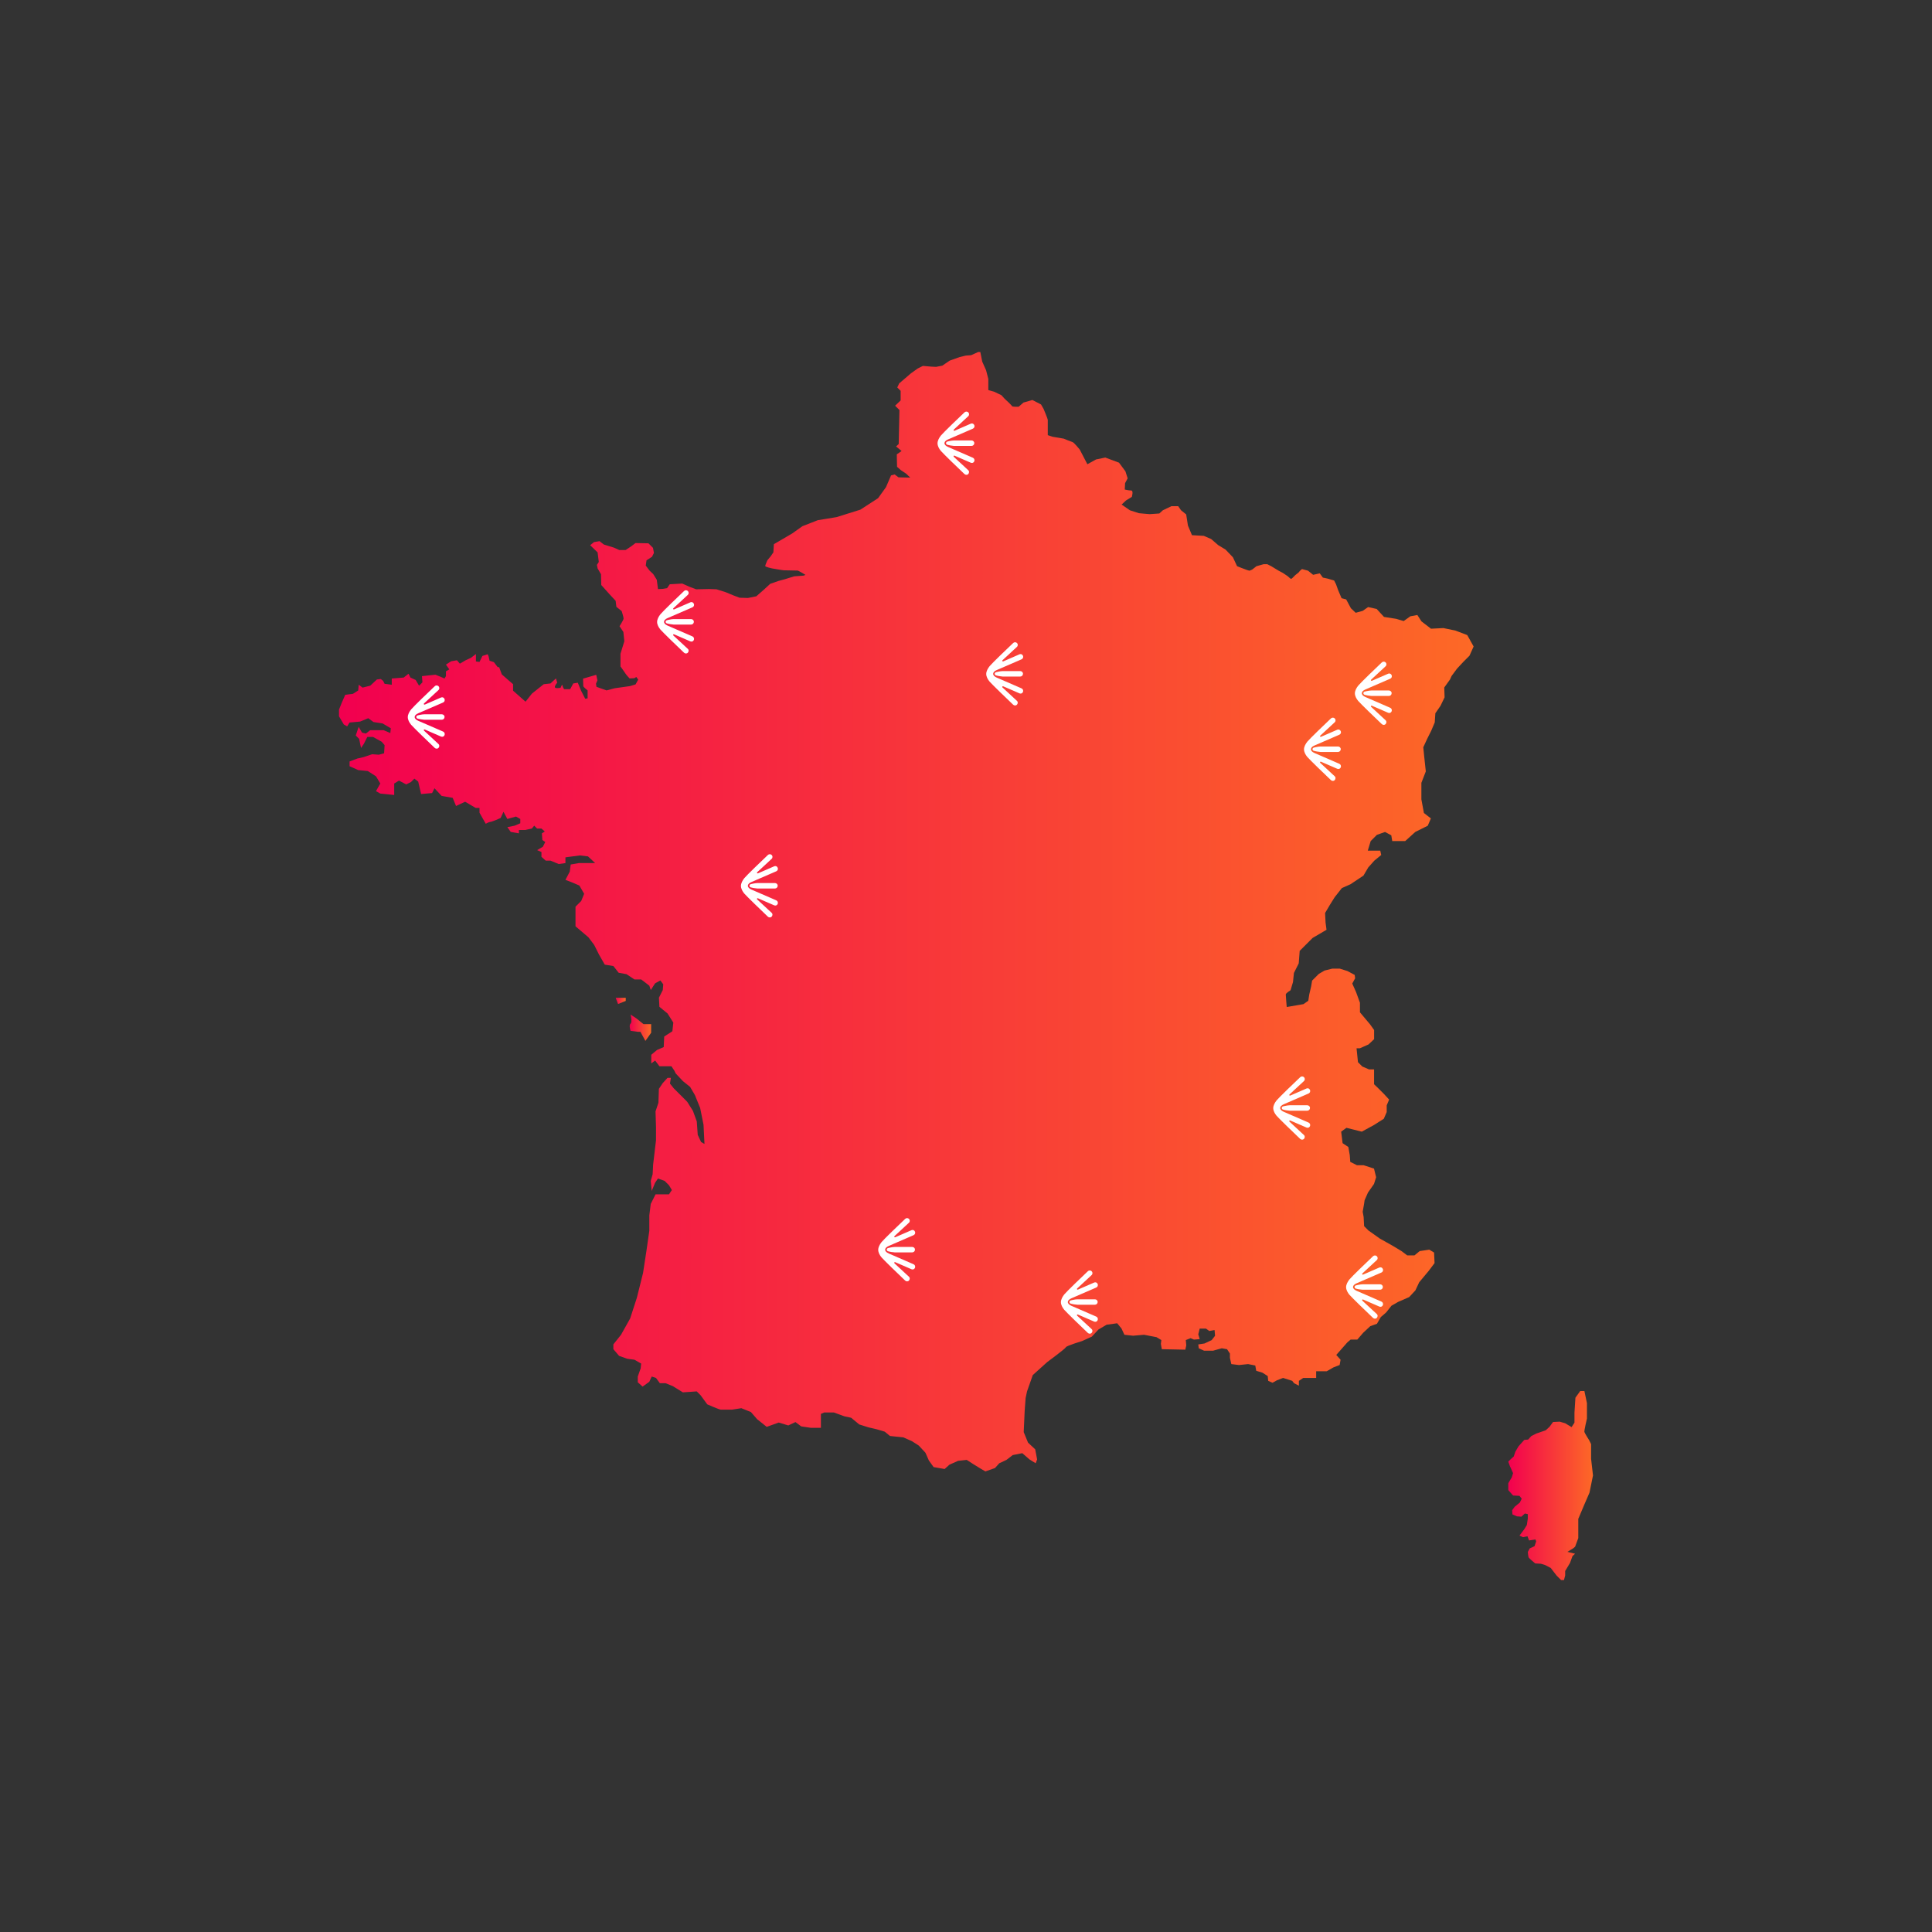 <?xml version="1.0" encoding="utf-8"?>
<!-- Generator: $$$/GeneralStr/196=Adobe Illustrator 27.6.0, SVG Export Plug-In . SVG Version: 6.00 Build 0)  -->
<svg version="1.1" id="Calque_1" xmlns="http://www.w3.org/2000/svg" xmlns:xlink="http://www.w3.org/1999/xlink" x="0px" y="0px"
	 viewBox="0 0 5277.3 5277.3" style="enable-background:new 0 0 5277.3 5277.3;" xml:space="preserve">
<rect x="0" y="0" width="5277.3" height="5277.3" fill="#333333" stroke="none"/>
<style type="text/css">
	.st0{display:none;}
	.st1{display:inline;fill:#FFFFFF;}
	.st2{fill:url(#SVGID_1_);}
	.st3{fill:url(#SVGID_00000137850537619874877030000011304219311812725640_);}
	.st4{fill:url(#SVGID_00000057117500222346889180000013536795310330694834_);}
	.st5{fill:url(#SVGID_00000133507714480572468560000005327680204089378194_);}
	.st6{fill:#FFFFFF;}
	.st7{display:none;fill:none;stroke:#FFFFFF;stroke-miterlimit:10;}
</style>
<g id="_ÎÓÈ_2" class="st0">
	<rect x="3.9" y="4.9" class="st1" width="5273.4" height="5273.4"/>
</g>
<g>
	<g id="_ÎÓÈ_1">
		<g>
			<g>
				
					<linearGradient id="SVGID_1_" gradientUnits="userSpaceOnUse" x1="926.01" y1="-4483.547" x2="4025.211" y2="-4483.547" gradientTransform="matrix(1 0 0 1 0 6973.858)">
					<stop  offset="1.327741e-03" style="stop-color:#F2004F"/>
					<stop  offset="1" style="stop-color:#FD6926"/>
				</linearGradient>
				<path class="st2" d="M2677.8,961.6l5.2,26.2l10.5,23.6l6.1,23.6v30.5l15.7,4.4l20.1,9.6l8.7,9.6c0,0,19.2,17.5,20.1,20.1
					s18.3,1.8,18.3,1.8l13.1-11.4l24.4-7l23.6,12.2l7,12.2c0,0,11.4,27.1,11.4,29.7v41.9l13.1,4.4l30.6,5.2c0,0,20.9,8.7,24.4,9.6
					c3.5,0.9,19.2,20.1,19.2,20.1l20.9,40.2l23.6-13.1l25.3-5.2l37.5,14l17.5,23.6l6.1,19.2l-7,13.1l-0.9,17.5
					c0,0,10.5,2.6,17.5,2.6s1.8,17.5,1.8,17.5l-15.7,9.6l-12.2,11.3l22.7,15.7l24.4,7.9c0,0,27.1,2.6,29.7,2.6s26.2-1.8,26.2-1.8
					l9.6-8.7l23.6-11.3h18.3l7.9,11.3l14,11.3l4.8,30.5l11,26.2l32.3,1.8l20.1,8.7l19.2,16.6l20.1,12.2l20.1,21l11.4,24.4
					c0,0,30.6,12.2,33.2,12.2s8.7-3.5,8.7-3.5l11.1-8.7l19.6-5.5h9.8l10.9,5.5l20.1,12.2l11.5,6.1l13,8.7l7.9,7h3.5l9.6-9.6l8.9-7
					l4.3-5.2l5.2-4.4l16.4,4.4l14,11.3l18.2-3.9l8.4,11.5l13.1,2.8l17.7,5.2l5.2,10.3l5.9,16.4l9.2,21.6l12.6,3.3l13,24.3l13,12.2
					l19.1-5.2l14.8-10.4l23.4,5.2l20,21.7l33,5.2l20.8,6.1l18.2-13l19.1-3.5l11.3,17.4l26,20l33.9-1.7l33,6.9l32.1,12.2l8.7,15.6
					l8.7,15.6l-11.3,25.2l-17.4,17.4l-16.8,18.1l-14.8,20l-4.3,9.6l-15.6,21.7l0.9,26.9l-11.3,23.4l-13.9,20l-1.7,25.2l-9.6,22.6
					l-11.3,22.6l-10.4,22.6l2.6,26l4.3,39.9l-12.1,31.2v45.1l6.9,37.3l19.1,14.8l-8.6,20l-34.1,17l-27.5,24.9h-35.4l-2.6-15.7
					l-17-9.2l-22.3,7.9l-17,17l-7.9,26.2h34.1l2.6,11.8l-18.9,15.5l-16.5,18.5l-13.1,22.3l-35.4,23.6l-23.6,10.5l-19.6,24.9
					l-13.1,20.9l-13.1,22.3l1.3,26.2l2.6,19.6l-38,22.3l-17,17l-18.3,18.3l-2.6,34.1l-13.1,26.2l-2.6,24.9l-6.6,22.3
					c0,0-13.1,7.9-13.1,11.8s2.6,34.1,2.6,34.1l45.8-7.9l13.1-9.2l2.6-17l5.2-22.3l2.6-15.7l18.3-18.3l15.7-9.2l20.9-5.2h20.9
					l20.9,6.6l19.6,10.5l1.3,9.2l-7.9,14.4l10.5,23.6l10.5,28.8v26.2l27.5,32.7l11.2,15.7v24.9l-15.2,14.4l-23.6,10.5h-9.2l3.9,38
					l11.8,11.8l18.3,7.9h13.9v40.6l9.7,9.2l17,17l14.4,15.7l-6.6,15.7v18.3l-7.9,18.3l-26.7,17l-33.5,18.3l-26.2-6.6l-15.7-3.9
					l-14.4,10.5l3.9,31.4l15.7,10.5l3.9,22.3l1.3,18.3l18.3,9.2h18.3l28.3,9.2l5.8,23.6l-5.8,18.3l-16.5,23.6l-9.2,20.9l-1.3,9.2
					l-3.9,22.3l2.6,14.4l1.3,24.9l11.8,11.8l31.4,22.3l32.7,18.3l26.2,15.7l15.7,11.8h19.6l14.4-11.8l26.2-3.9l13.1,7.9l1.3,28.8
					l-15.7,20.9l-26.2,31.4l-10.5,22.3l-17,18.3l-30.1,13.1l-18.3,10.5l-14.4,18.3l-14.6,12.6l-10.5,18.3l-18.3,6.6l-19.6,18.3
					l-15.7,18.3h-18.3l-9.2,7.9l-30.1,34.1l11.8,13.1l-2.6,14.4l-17,6.6l-18.3,10.5h-28.8v18.3h-35.4l-11.8,7.9v13.1l-13.1-6.6
					l-5.2-6.6l-24.9-7.9l-17,6.6l-11.8,6.6l-11.8-5.2l-1.3-13.1l-14.4-9.2l-17-5.2l-2.6-14.4l-19.6-3.9l-24.9,2.6l-20.9-2.6l-3.9-17
					v-11.8l-7.8-11.8l-14.4-2.6l-23.6,6.6h-24.9l-14.4-6.6l-1.3-10.5l17-2.6l19.6-9.2l9.2-11.8l-1.3-15.7l-14.4,2.6l-9.2-6.6h-17
					l-3.9,15.7l3.9,13.1l-15.7,1.3l-9.2-3.9l-13.1,5.2l1.3,14.4l-2.6,11.8l-64.2-1.3l-2.6-14.4l1.3-10.5l-13.1-7.9l-34.1-6.6
					l-30.1,2.6l-23.6-2.6l-7.9-17l-11.8-14.4l-28.8,3.9l-22.3,13.1l-18.3,19.6L2956,3663c0,0-43.2,13.1-44.5,17
					s-51.1,40.6-51.1,40.6l-39.3,35.4l-15.7,44.5l-3.9,18.3l-2.6,35.4l-2.6,57.6l11.8,28.8l19.6,18.3l5.2,27.5l-3.9,10.5l-17-10.5
					l-19.6-17l-26.2,5.2l-17,13.1l-19.6,9.2l-11.8,13.1l-26.2,9.2l-13.5-7.9l-19.2-11.8l-18.3-11.8l-23.6,2.6l-23.6,10.5l-13.1,11.8
					l-30.1-5.2l-13.1-18.3l-9.2-20.9l-18.3-19.6l-18.3-11.8l-23.6-10.5l-36.7-3.9l-14.4-11.8l-22.3-6.6l-22.3-5.2l-24.9-7.9
					l-22.3-18.3l-18.3-3.9l-28.8-10.5h-26.2l-9.2,3.9v38h-27.6l-26.2-3.9l-15.7-11.8l-19.6,9.2l-26.2-7.9l-32.7,11.8l-26.2-20.9
					l-17-19.6l-26.2-10.5l-24.9,3.9h-31.4c-3.9,0-36.7-14.4-36.7-14.4l-18.3-24.9l-10.5-10.5l-18.3,1.3l-19.6,1.3l-27.5-17
					l-19.6-7.9h-15.7l-10.5-14.4l-11.8-3.9l-6.6,14.4l-18.3,13.1l-13.1-11.8V3760l7.9-22.3l1.3-13.1l-18.3-10.5l-19.6-2.6l-22.3-7.9
					l-15.7-18.3v-13.1l20.9-26.2l24.9-44.5l18.3-56.3l17-68.1l9.2-60.2l7.9-55V3320l3.9-31.4l13.1-26.2h36.7l7.9-11.8l-7.9-13.1
					l-11.8-11.8l-18.3-6.6l-7.9,11.8l-9.2,22.3l-2.6-27.5l5.2-18.3l1.3-26.2l7.9-66.8V3079l-1.3-43.2l7.9-23.6l1.3-38l10.5-15.7
					l13.1-14.4h9.2l-2.6,15.7l10.5,13.1l18.3,18.3l18.3,18.3l15.7,24.9l10.5,28.8l2.6,36.7l9.2,19.6l9.2,5.2l-2.6-52.4l-9.2-45.8
					l-14.4-35.4l-13.1-22.3l-19.6-15.7l-19.6-20.9l-3.9-7.9l-7.9-11.8h-32.7l-11.8-15.7l-10.5,7.9v-23.6l15.7-13.1l18.3-7.9
					l1.3-28.8l22.3-14.4l2.6-23.6l-15.7-24.9l-22.3-18.3l-1.3-24.9l10.5-20.9l1.3-15.7l-7.9-10.5l-14.4,7.9l-11.8,18.3l-3.9-11.8
					l-11.8-9.2l-10.5-7.9h-18.3l-21.6-14.4l-21.6-3.9l-14.4-18.3l-23.6-3.9l-15.7-27.5l-13.1-26.2l-15.7-20.9l-35.4-30.1v-53.6
					l15.7-15.7l7.9-19.6l-13.1-22.5l-21-8.9l-17-6.6l11.8-22.3l2.6-19.6l22.3-3.9h44.5l-19.6-18.3l-22.3-2.6l-39.3,5.2v15.7
					l-18.3,2.6l-22.3-9.2h-13.1l-11.8-10.5v-13.1l-11.8-5.2l15.7-9.2l6.5-13.1l-7.9-5.2l-1.3-18.3l7.9-5.2l-9.2-7.9h-11.8l-7.9-7.9
					l-6.5,7.9l-18.3,3.9h-17v9.2l-22.3-3.9l-9.2-13.1l19.6-3.9l15.7-6.6V2237l-11.8-6.6l-23.6,6.6l-10.5-19.6l-7.9,17
					c0,0-23.6,10.5-27.5,10.5s-13.1,5.2-13.1,5.2l-17-30.1v-13.1h-10.5l-28.8-17l-24.8,11.7l-9.2-22.3l-30.1-5.2l-19.6-20.9
					l-6.5,13.1l-30.1,2.6l-7.9-34.1l-10.5-7.9l-9.2,9.2l-13.1,6.6l-19.6-10.5l-13.1,7.9v31.4l-38-3.9l-11.8-6.6l11.8-20.9
					l-11.8-19.6l-22.3-14.4l-26.2-2.6l-23.6-10.5v-13.1l21-7.9l17-3.9l23.6-7.9l18.3,1.3l14.4-3.9l1.3-22.3l-7.9-9.2L1019,2013
					h-15.7l-9.2,18.3l-7.9,11.8l-5.2-24.9l-9.2-9.2l7.9-23.6l9.2,15.7l10.5,2.6l11.8-9.2h36.7l18.3,7.9l1.3-13.1l-22.3-13.1
					l-24.9-3.9l-14.4-10.5l-22.3,9.2l-28.8,2.6l-6.5,10.5l-9.2-5.2l-13.1-22.3v-18.3l7.9-19.6l9.2-20.9l21-2.6l14.4-9.2l1.3-15.7
					l10.5,7.9l21-5.2l18.3-17l10.5-1.3l6.5,5.2l3.9,7.9l19.6,2.6v-17l32.7-2.6l13.1-10.5l5.2,10.5l14.4,6.6l9.2,15.7l9.2-9.2
					l-1.3-17l36.7-3.9l13.1,5.2l11.8,5.2l3.9-6.6v-13.1l9.2-5.2l-9.2-13.1l14.4-9.2l15.7-2.6l7.9,9.2l15.7-9.2l14.4-6.6l13.8-10.5
					v20.3l9.8,1.3l7.9-16.4l14.4-4.6l2.6,5.9l2.6,11.8l11.8,3.9l10.5,13.8h3.9l7.2,19.6l16.4,14.4l14.4,12.4v17.7l34,30.1l17.7-22.3
					l32.1-25.5l18.3-2l15.1-13.8l3.3,11.8c0,0-8.5,9.8-5.9,13.1s15.1,0.7,15.1,0.7s4.6-11.8,5.2-6.6c0.7,5.2,4.6,10.5,4.6,10.5h16.4
					l8.5-15.7l12.4-2l9.2,22.3l11.1,21.6l6.5-1.3v-21.6c0,0-11.8-9.2-11.8-11.8s-0.7-20.3-0.7-20.3l36-10.5l3.3,15.1l-3.9,9.2
					l1.3,8.5l27.5,9.8l22.3-5.9l41.9-5.9l15.1-4.6l7.2-13.1l-5.2-7.2l-5.2,3.3l-13.1,0.7c0,0-9.8-10.5-11.1-13.1
					c-1.3-2.6-13.8-19.6-13.8-19.6v-34.7l10.5-34.1l-2.6-25.5l-10.5-15.7c0,0,11.1-17,11.1-20.9s-5.2-20.3-5.2-20.3l-14.5-11.7
					l-2-16.4l-17-18.3l-22.3-24.9l-0.7-29.5l-9.2-15.7l-2-9.8l5.2-7.9l-3.3-26.2l-20.3-19.6l10.5-8.5l15.1-2.6l11.8,9.2l27.5,8.5
					l14.4,6.5h17.7l15.7-10.5l11.1-8.5l35.4,0.7l12.4,12.4l2.6,13.8l-5.2,10.5l-15.1,9.8l-2,14.4l10.5,13.8l9.8,9.2l9.8,15.7
					l3.3,25.5l13.1-0.7l11.8-2l7.2-10.5l34.1-2l19,8.5l19,7.2l35.4-0.7l20.3,0.7l24.9,7.9l22.3,9.2l15.7,5.9l22.9,0.7l22.9-4.6
					l21.6-19l16.4-15.1l22.9-7.9l17-4.6l25.5-7.9l26.2-2l4.6-2c0,0-19-11.8-21.6-11.8c-2.6,0-34.1-0.7-37.3-0.7
					c-3.2,0-32.7-5.2-32.7-5.2s-18.3-3.9-18.3-6.5s5.9-15.7,5.9-15.7l9.2-11.1l7.2-10.5l1.3-22.3l50.4-29.5l27.5-19.6l41.9-16.4
					l51.7-8.5l64.8-20.3l48.4-31.4l21.6-30.1l13.8-32.1l9.8-2.6l10.5,7.9l32.1,0.7l-10.9-10.5l-14.6-9.8l-10.5-9.2l-0.7-34l13.1-9.2
					l-15.1-12.4l7.2-6.5l2-93l-11.8-11.8l15.1-14.4v-26.2l-9.2-9.2l5.2-11.1l32.1-27.5l18.3-13.1l14.4-7.2l23.6,2l12.4,0.6l17-3.3
					l20.3-13.8l27.5-9.8l16.4-3.9l14.6-1.1l19.2-8.7L2677.8,961.6L2677.8,961.6z"/>
				<g>
					
						<linearGradient id="SVGID_00000031906781350728136740000007289307170987831697_" gradientUnits="userSpaceOnUse" x1="1719.986" y1="-4166.648" x2="1778.614" y2="-4166.648" gradientTransform="matrix(1 0 0 1 0 6973.858)">
						<stop  offset="1.327741e-03" style="stop-color:#F2004F"/>
						<stop  offset="1" style="stop-color:#FD6926"/>
					</linearGradient>
					<path style="fill:url(#SVGID_00000031906781350728136740000007289307170987831697_);" d="M1762.9,2843.3l15.7-22.3v-23.6h-20.9
						l-19.6-15.7l-15.7-10.5c0,0,5.2,20.9,0,24.9s0,19.6,0,19.6l19.6,2.6h7.3L1762.9,2843.3L1762.9,2843.3z"/>
					
						<linearGradient id="SVGID_00000125567306331276852600000003090804517324568213_" gradientUnits="userSpaceOnUse" x1="1681.71" y1="-4239.898" x2="1709.21" y2="-4239.898" gradientTransform="matrix(1 0 0 1 0 6973.858)">
						<stop  offset="1.327741e-03" style="stop-color:#F2004F"/>
						<stop  offset="1" style="stop-color:#FD6926"/>
					</linearGradient>
					<polygon style="fill:url(#SVGID_00000125567306331276852600000003090804517324568213_);" points="1681.7,2725.5 1688.2,2742.5 
						1709.2,2734 1709.2,2725.5 					"/>
				</g>
			</g>
			
				<linearGradient id="SVGID_00000174574292228593996040000017773198071115831939_" gradientUnits="userSpaceOnUse" x1="4119.91" y1="-2916.148" x2="4351.31" y2="-2916.148" gradientTransform="matrix(1 0 0 1 0 6973.858)">
				<stop  offset="1.327741e-03" style="stop-color:#F2004F"/>
				<stop  offset="1" style="stop-color:#FD6926"/>
			</linearGradient>
			<path style="fill:url(#SVGID_00000174574292228593996040000017773198071115831939_);" d="M4275.3,4303.4v-12.2l13.1-21.8l7-19.2
				l7-6.1l-20.9-5.2l15.7-9.6l5.2-4.4l8.7-23.6v-52.4l16.6-39.3l14-32.3l9.6-47.1l-5.2-45.4v-40.2l-5.2-10.5
				c0,0-12.2-19.2-13.1-22.7c-0.9-3.5,7-36.7,7-36.7v-41.9l-7-33.2h-11.4l-13.1,18.3l-2.6,41v27.1l-7.9,12.2l-17.5-10.5l-14.8-4.4
				l-18.3,0.9l-9.6,13.1l-10.5,9.6l-25.3,8.7l-14,7l-8.7,9.6l-10.5,0.9l-15.7,17.5l-8.7,14.8l-4.4,13.1l-7.9,7l-7,7l4.4,12.2
				l8.7,19.2l-3.5,11.4l-9.6,16.1v18.8l13.1,14.8l17.5,0.9l6.1,7.9l-5.2,10.5l-14,11.4l-7,9.6l0.9,11.4l12.2,5.2l12.2,0.9l9.6-8.7
				l7.9,1.8v12.2l-2.6,17.5l-7,11.4l-13.1,17.5l9.6,4.4l12.2-2.6l4.4,11.4l17.5-2.6l1.8,5.2l-4.4,13.1l-13.1,6.1l-5.2,9.6
				c0,0,0.9,13.1,2.6,15.7c1.8,2.6,17.5,15.7,17.5,15.7l15.7,0.9l11.4,3.5l15.3,7.9l16.1,20.9l12.2,12.2h7.9L4275.3,4303.4
				L4275.3,4303.4z"/>
		</g>
	</g>
	<g id="Calque_4">
		<g>
			<path class="st6" d="M2993,3595.7c-0.2-0.1-66.4-28.8-66.4-28.8c-6.2-2.7-9.8-6.4-9.8-10.3c0-3.9,3.5-7.6,9.8-10.3
				c0,0,47.8-20.8,65.8-28.5c0.2-0.1,0.4-0.2,0.7-0.3c5.8-2.2,6.5-7,5.3-9.9c-1.7-4-4.5-4.9-6.6-4.9c-1.4,0-2.5,0.4-2.9,0.5
				c-0.6,0.2-21.5,9.4-44.6,19.4c-1.9,0.8-3.6-1.6-2-3.1l39.5-36.6c1.5-1.4,2.3-3.3,2.3-5.3s-0.8-3.9-2.3-5.3c-1.4-1.3-3.2-2-5.1-2
				c-1.9,0-3.7,0.7-5.1,2c-13.9,12.9-59.3,56.9-64.5,63.4c-5.1,6.4-9.2,14-9.2,21.2s4,14.7,9.1,20.8c4.5,5.4,49.6,49.4,63,61.8
				l1.6,1.5c1.4,1.3,3.3,2,5.2,2l0,0c1.8,0,3.5-0.7,4.8-1.9l0.1-0.1c1.5-1.6,2.3-3.7,2.3-5.8c0-1.3-0.5-3.3-2.3-4.9l-39.5-36.6
				c-1.5-1.4,0.1-3.9,2-3.1c20.6,8.9,44.1,19.2,44.7,19.4c3.5,1.3,7.5,0.4,9.5-4.4C2999.5,3602.7,2998.8,3597.9,2993,3595.7
				L2993,3595.7z"/>
			<path class="st6" d="M2990.9,3549.1c0,0-44.1-0.2-48,0s-7.2,0.6-9.4,1.1s-7.1,1.3-9.1,2s-3.3,2.4-3.3,4.3c0,2.1,1.5,3.6,3.3,4.3
				s8.1,1.8,8.9,2s8.4,1.1,9.5,1.1c1.1,0.1,48,0,48,0c4.1,0,7.5-3.3,7.5-7.5l0,0C2998.4,3552.5,2995,3549.1,2990.9,3549.1
				L2990.9,3549.1z"/>
		</g>
		<g>
			<path class="st6" d="M3772,3554.7c-0.2-0.1-66.4-28.8-66.4-28.8c-6.2-2.7-9.8-6.4-9.8-10.3c0-3.9,3.5-7.6,9.8-10.3
				c0,0,47.8-20.8,65.8-28.5c0.2-0.1,0.4-0.2,0.7-0.3c5.8-2.2,6.5-7,5.3-9.9c-1.7-4-4.5-4.9-6.6-4.9c-1.4,0-2.5,0.4-2.9,0.5
				c-0.6,0.2-21.5,9.4-44.6,19.4c-1.9,0.8-3.6-1.6-2-3.1l39.5-36.6c1.5-1.4,2.3-3.3,2.3-5.3s-0.8-3.9-2.3-5.3c-1.4-1.3-3.2-2-5.1-2
				c-1.9,0-3.7,0.7-5.1,2c-13.9,12.9-59.3,56.9-64.5,63.4c-5.1,6.4-9.2,14-9.2,21.2s4,14.7,9.1,20.8c4.5,5.4,49.6,49.4,63,61.8
				l1.6,1.5c1.4,1.3,3.3,2,5.2,2l0,0c1.8,0,3.5-0.7,4.8-1.9l0.1-0.1c1.5-1.6,2.3-3.7,2.3-5.8c0-1.3-0.5-3.3-2.3-4.9l-39.5-36.6
				c-1.5-1.4,0.1-3.9,2-3.1c20.6,8.9,44.1,19.2,44.7,19.4c3.5,1.3,7.5,0.4,9.5-4.4C3778.5,3561.7,3777.8,3556.9,3772,3554.7
				L3772,3554.7z"/>
			<path class="st6" d="M3769.9,3508.1c0,0-44.1-0.2-48,0s-7.2,0.6-9.4,1.1s-7.1,1.3-9.1,2s-3.3,2.4-3.3,4.3c0,2.1,1.5,3.6,3.3,4.3
				s8.1,1.8,8.9,2s8.4,1.1,9.5,1.1c1.1,0.1,48,0,48,0c4.1,0,7.5-3.3,7.5-7.5l0,0C3777.4,3511.5,3774,3508.1,3769.9,3508.1
				L3769.9,3508.1z"/>
		</g>
		<g>
			<path class="st6" d="M3573,3065.7c-0.2-0.1-66.4-28.8-66.4-28.8c-6.2-2.7-9.8-6.4-9.8-10.3c0-3.9,3.5-7.6,9.8-10.3
				c0,0,47.8-20.8,65.8-28.5c0.2-0.1,0.4-0.2,0.7-0.3c5.8-2.2,6.5-7,5.3-9.9c-1.7-4-4.5-4.9-6.6-4.9c-1.4,0-2.5,0.4-2.9,0.5
				c-0.6,0.2-21.5,9.4-44.6,19.4c-1.9,0.8-3.6-1.6-2-3.1l39.5-36.6c1.5-1.4,2.3-3.3,2.3-5.3s-0.8-3.9-2.3-5.3c-1.4-1.3-3.2-2-5.1-2
				c-1.9,0-3.7,0.7-5.1,2c-13.9,12.9-59.3,56.9-64.5,63.4c-5.1,6.4-9.2,14-9.2,21.2s4,14.7,9.1,20.8c4.5,5.4,49.6,49.4,63,61.8
				l1.6,1.5c1.4,1.3,3.3,2,5.2,2l0,0c1.8,0,3.5-0.7,4.8-1.9l0.1-0.1c1.5-1.6,2.3-3.7,2.3-5.8c0-1.3-0.5-3.3-2.3-4.9l-39.5-36.6
				c-1.5-1.4,0.1-3.9,2-3.1c20.6,8.9,44.1,19.2,44.7,19.4c3.5,1.3,7.5,0.4,9.5-4.4C3579.5,3072.7,3578.8,3067.9,3573,3065.7
				L3573,3065.7z"/>
			<path class="st6" d="M3570.9,3019.1c0,0-44.1-0.2-48,0s-7.2,0.6-9.4,1.1s-7.1,1.3-9.1,2s-3.3,2.4-3.3,4.3c0,2.1,1.5,3.6,3.3,4.3
				s8.1,1.8,8.9,2s8.4,1.1,9.5,1.1c1.1,0.1,48,0,48,0c4.1,0,7.5-3.3,7.5-7.5l0,0C3578.4,3022.5,3575,3019.1,3570.9,3019.1
				L3570.9,3019.1z"/>
		</g>
		<g>
			<path class="st6" d="M2494,3452.7c-0.2-0.1-66.4-28.8-66.4-28.8c-6.2-2.7-9.8-6.4-9.8-10.3c0-3.9,3.5-7.6,9.8-10.3
				c0,0,47.8-20.8,65.8-28.5c0.2-0.1,0.4-0.2,0.7-0.3c5.8-2.2,6.5-7,5.3-9.9c-1.7-4-4.5-4.9-6.6-4.9c-1.4,0-2.5,0.4-2.9,0.5
				c-0.6,0.2-21.5,9.4-44.6,19.4c-1.9,0.8-3.6-1.6-2-3.1l39.5-36.6c1.5-1.4,2.3-3.3,2.3-5.3s-0.8-3.9-2.3-5.3c-1.4-1.3-3.2-2-5.1-2
				c-1.9,0-3.7,0.7-5.1,2c-13.9,12.9-59.3,56.9-64.5,63.4c-5.1,6.4-9.2,14-9.2,21.2s4,14.7,9.1,20.8c4.5,5.4,49.6,49.4,63,61.8
				l1.6,1.5c1.4,1.3,3.3,2,5.2,2l0,0c1.8,0,3.5-0.7,4.8-1.9l0.1-0.1c1.5-1.6,2.3-3.7,2.3-5.8c0-1.3-0.5-3.3-2.3-4.9l-39.5-36.6
				c-1.5-1.4,0.1-3.9,2-3.1c20.6,8.9,44.2,19.2,44.7,19.4c3.5,1.3,7.5,0.4,9.5-4.4C2500.5,3459.7,2499.8,3454.9,2494,3452.7
				L2494,3452.7z"/>
			<path class="st6" d="M2491.9,3406.1c0,0-44.1-0.2-48,0s-7.2,0.6-9.4,1.1s-7.1,1.3-9.1,2s-3.3,2.4-3.3,4.3c0,2.1,1.5,3.6,3.3,4.3
				s8.1,1.8,8.9,2c0.9,0.1,8.4,1.1,9.5,1.1c1.1,0.1,48,0,48,0c4.1,0,7.5-3.3,7.5-7.5l0,0C2499.4,3409.5,2496,3406.1,2491.9,3406.1
				L2491.9,3406.1z"/>
		</g>
		<g>
			<path class="st6" d="M2119,2458.7c-0.2-0.1-66.4-28.8-66.4-28.8c-6.2-2.7-9.8-6.4-9.8-10.3c0-3.9,3.5-7.7,9.8-10.3
				c0,0,47.8-20.8,65.8-28.5c0.2-0.1,0.4-0.2,0.7-0.3c5.8-2.2,6.5-7,5.3-9.9c-1.7-4-4.5-4.9-6.6-4.9c-1.4,0-2.5,0.4-2.9,0.5
				c-0.6,0.2-21.5,9.4-44.6,19.4c-1.9,0.8-3.6-1.7-2-3.1l39.5-36.6c1.5-1.4,2.3-3.3,2.3-5.3s-0.8-3.9-2.3-5.3c-1.4-1.3-3.2-2-5.1-2
				c-1.9,0-3.7,0.7-5.1,2c-13.9,12.9-59.3,56.9-64.5,63.4c-5.1,6.4-9.2,14-9.2,21.2s4,14.7,9.1,20.8c4.5,5.4,49.6,49.4,63,61.8
				l1.6,1.5c1.4,1.3,3.3,2,5.2,2l0,0c1.8,0,3.5-0.7,4.8-1.9l0.1-0.1c1.5-1.6,2.3-3.7,2.3-5.8c0-1.3-0.5-3.3-2.3-4.9l-39.5-36.6
				c-1.5-1.4,0.1-3.9,2-3.1c20.6,8.9,44.2,19.2,44.7,19.4c3.5,1.3,7.5,0.4,9.5-4.4C2125.5,2465.7,2124.8,2460.9,2119,2458.7
				L2119,2458.7z"/>
			<path class="st6" d="M2116.9,2412.1c0,0-44.1-0.2-48,0c-3.9,0.2-7.2,0.6-9.4,1.1c-2.2,0.5-7.1,1.3-9.1,2s-3.3,2.3-3.3,4.3
				c0,2.1,1.5,3.6,3.3,4.3s8.1,1.8,8.9,2c0.9,0.2,8.4,1.1,9.5,1.2c1.1,0.1,48,0,48,0c4.1,0,7.5-3.3,7.5-7.5l0,0
				C2124.4,2415.5,2121,2412.1,2116.9,2412.1z"/>
		</g>
		<g>
			<path class="st6" d="M1890,1737.7c-0.2-0.1-66.4-28.8-66.4-28.8c-6.2-2.7-9.8-6.4-9.8-10.3s3.5-7.7,9.8-10.3
				c0,0,47.8-20.8,65.8-28.5c0.2-0.1,0.4-0.2,0.7-0.3c5.8-2.2,6.5-7,5.3-9.9c-1.7-4-4.5-4.9-6.6-4.9c-1.4,0-2.5,0.4-2.9,0.5
				c-0.6,0.2-21.5,9.4-44.6,19.4c-1.9,0.8-3.6-1.7-2-3.1l39.5-36.6c1.5-1.4,2.3-3.3,2.3-5.3s-0.8-3.9-2.3-5.3c-1.4-1.3-3.2-2-5.1-2
				s-3.7,0.7-5.1,2c-13.9,12.9-59.3,56.9-64.5,63.4c-5.1,6.4-9.2,14-9.2,21.2s4,14.7,9.1,20.8c4.5,5.4,49.6,49.4,63,61.8l1.6,1.5
				c1.4,1.3,3.3,2,5.2,2l0,0c1.8,0,3.5-0.7,4.8-1.9l0.1-0.1c1.5-1.6,2.3-3.7,2.3-5.8c0-1.3-0.5-3.3-2.3-4.9l-39.5-36.6
				c-1.5-1.4,0.1-3.9,2-3.1c20.6,8.9,44.2,19.2,44.7,19.4c3.5,1.3,7.5,0.4,9.5-4.4C1896.5,1744.7,1895.8,1739.9,1890,1737.7
				L1890,1737.7z"/>
			<path class="st6" d="M1887.9,1691.1c0,0-44.1-0.2-48,0s-7.2,0.6-9.4,1.1s-7.1,1.3-9.1,2s-3.3,2.3-3.3,4.3c0,2.1,1.5,3.6,3.3,4.3
				c1.8,0.7,8.1,1.8,8.9,2c0.9,0.2,8.4,1.1,9.5,1.2s48,0,48,0c4.1,0,7.5-3.3,7.5-7.5l0,0C1895.4,1694.5,1892,1691.1,1887.9,1691.1z"
				/>
		</g>
		<g>
			<path class="st6" d="M1209,1997.7c-0.2-0.1-66.5-28.8-66.5-28.8c-6.2-2.7-9.8-6.4-9.8-10.3s3.5-7.7,9.8-10.3
				c0,0,47.8-20.8,65.8-28.5c0.2-0.1,0.5-0.2,0.7-0.3c5.8-2.2,6.5-7,5.3-9.9c-1.7-4-4.5-4.9-6.6-4.9c-1.4,0-2.5,0.4-2.9,0.5
				c-0.6,0.2-21.5,9.4-44.6,19.4c-1.9,0.8-3.5-1.7-2-3.1l39.5-36.6c1.5-1.4,2.3-3.3,2.3-5.3s-0.8-3.9-2.3-5.3c-1.4-1.3-3.2-2-5.1-2
				s-3.7,0.7-5,2c-13.9,12.9-59.3,56.9-64.5,63.4c-5.1,6.4-9.2,14-9.2,21.2s4,14.7,9.1,20.8c4.5,5.4,49.6,49.4,63,61.8l1.6,1.5
				c1.4,1.3,3.3,2,5.2,2l0,0c1.8,0,3.5-0.7,4.8-1.9l0.1-0.1c1.5-1.6,2.3-3.7,2.3-5.8c0-1.3-0.5-3.3-2.3-4.9l-39.5-36.6
				c-1.5-1.4,0.1-3.9,2-3.1c20.6,8.9,44.2,19.2,44.7,19.4c3.5,1.3,7.5,0.4,9.5-4.4C1215.5,2004.7,1214.8,1999.9,1209,1997.7
				L1209,1997.7z"/>
			<path class="st6" d="M1206.9,1951.1c0,0-44-0.2-48,0s-7.2,0.6-9.4,1.1c-2.2,0.5-7.1,1.3-9.1,2s-3.3,2.3-3.3,4.3
				c0,2.1,1.5,3.6,3.3,4.3c1.8,0.7,8,1.8,8.9,2s8.4,1.1,9.5,1.2s48,0,48,0c4.1,0,7.5-3.3,7.5-7.5l0,0
				C1214.4,1954.5,1211,1951.1,1206.9,1951.1L1206.9,1951.1z"/>
		</g>
		<g>
			<path class="st6" d="M2789,1879.7c-0.2-0.1-66.4-28.8-66.4-28.8c-6.2-2.7-9.8-6.4-9.8-10.3s3.5-7.7,9.8-10.3
				c0,0,47.8-20.8,65.8-28.5c0.2-0.1,0.4-0.2,0.7-0.3c5.8-2.2,6.5-7,5.3-9.9c-1.7-4-4.5-4.9-6.6-4.9c-1.4,0-2.5,0.4-2.9,0.5
				c-0.6,0.2-21.5,9.4-44.6,19.4c-1.9,0.8-3.6-1.7-2-3.1l39.5-36.6c1.5-1.4,2.3-3.3,2.3-5.3s-0.8-3.9-2.3-5.3c-1.4-1.3-3.2-2-5.1-2
				c-1.9,0-3.7,0.7-5.1,2c-13.9,12.9-59.3,56.9-64.5,63.4c-5.1,6.4-9.2,14-9.2,21.2s4,14.7,9.1,20.8c4.5,5.4,49.6,49.4,63,61.8
				l1.6,1.5c1.4,1.3,3.3,2,5.2,2l0,0c1.8,0,3.5-0.7,4.8-1.9l0.1-0.1c1.5-1.6,2.3-3.7,2.3-5.8c0-1.3-0.5-3.3-2.3-4.9l-39.5-36.6
				c-1.5-1.4,0.1-3.9,2-3.1c20.6,8.9,44.1,19.2,44.7,19.4c3.5,1.3,7.5,0.4,9.5-4.4C2795.5,1886.7,2794.8,1881.9,2789,1879.7
				L2789,1879.7z"/>
			<path class="st6" d="M2786.9,1833.1c0,0-44.1-0.2-48,0s-7.2,0.6-9.4,1.1s-7.1,1.3-9.1,2s-3.3,2.3-3.3,4.3c0,2.1,1.5,3.6,3.3,4.3
				s8.1,1.8,8.9,2s8.4,1.1,9.5,1.2s48,0,48,0c4.1,0,7.5-3.3,7.5-7.5l0,0C2794.4,1836.5,2791,1833.1,2786.9,1833.1L2786.9,1833.1z"/>
		</g>
		<g>
			<path class="st6" d="M2656,1249.7c-0.2-0.1-66.4-28.8-66.4-28.8c-6.2-2.7-9.8-6.4-9.8-10.3s3.5-7.7,9.8-10.3
				c0,0,47.8-20.8,65.8-28.5c0.2-0.1,0.4-0.2,0.7-0.3c5.8-2.2,6.5-7,5.3-9.9c-1.7-4-4.5-4.9-6.6-4.9c-1.4,0-2.5,0.4-2.9,0.5
				c-0.6,0.2-21.5,9.4-44.6,19.4c-1.9,0.8-3.6-1.7-2-3.1l39.5-36.6c1.5-1.4,2.3-3.3,2.3-5.3s-0.8-3.9-2.3-5.3c-1.4-1.3-3.2-2-5.1-2
				c-1.9,0-3.7,0.7-5.1,2c-13.9,12.9-59.3,56.9-64.5,63.4c-5.1,6.4-9.2,14-9.2,21.2c0,7.2,4,14.7,9.1,20.8
				c4.5,5.4,49.6,49.4,63,61.8l1.6,1.5c1.4,1.3,3.3,2,5.2,2l0,0c1.8,0,3.5-0.7,4.8-1.9l0.1-0.1c1.5-1.6,2.3-3.7,2.3-5.8
				c0-1.3-0.5-3.3-2.3-4.9l-39.5-36.6c-1.5-1.4,0.1-3.9,2-3.1c20.6,8.9,44.2,19.2,44.7,19.4c3.5,1.3,7.5,0.4,9.5-4.4
				C2662.5,1256.7,2661.8,1251.9,2656,1249.7L2656,1249.7z"/>
			<path class="st6" d="M2653.9,1203.1c0,0-44.1-0.2-48,0c-3.9,0.2-7.2,0.6-9.4,1.1s-7.1,1.3-9.1,2c-2,0.7-3.3,2.3-3.3,4.3
				c0,2.1,1.5,3.6,3.3,4.3c1.8,0.7,8.1,1.8,8.9,2c0.9,0.2,8.4,1.1,9.5,1.2c1.1,0.1,48,0,48,0c4.1,0,7.5-3.3,7.5-7.5l0,0
				C2661.4,1206.5,2658,1203.1,2653.9,1203.1L2653.9,1203.1z"/>
		</g>
		<g>
			<path class="st6" d="M3796,1932.7c-0.2-0.1-66.4-28.8-66.4-28.8c-6.2-2.7-9.8-6.4-9.8-10.3s3.5-7.7,9.8-10.3
				c0,0,47.8-20.8,65.8-28.5c0.2-0.1,0.4-0.2,0.7-0.3c5.8-2.2,6.5-7,5.3-9.9c-1.7-4-4.5-4.9-6.6-4.9c-1.4,0-2.5,0.4-2.9,0.5
				c-0.6,0.2-21.5,9.4-44.6,19.4c-1.9,0.8-3.6-1.7-2-3.1l39.5-36.6c1.5-1.4,2.3-3.3,2.3-5.3s-0.8-3.9-2.3-5.3c-1.4-1.3-3.2-2-5.1-2
				c-1.9,0-3.7,0.7-5.1,2c-13.9,12.9-59.3,56.9-64.5,63.4c-5.1,6.4-9.2,14-9.2,21.2s4,14.7,9.1,20.8c4.5,5.4,49.6,49.4,63,61.8
				l1.6,1.5c1.4,1.3,3.3,2,5.2,2l0,0c1.8,0,3.5-0.7,4.8-1.9l0.1-0.1c1.5-1.6,2.3-3.7,2.3-5.8c0-1.3-0.5-3.3-2.3-4.9l-39.5-36.6
				c-1.5-1.4,0.1-3.9,2-3.1c20.6,8.9,44.1,19.2,44.7,19.4c3.5,1.3,7.5,0.4,9.5-4.4C3802.5,1939.7,3801.8,1934.9,3796,1932.7
				L3796,1932.7z"/>
			<path class="st6" d="M3793.9,1886.1c0,0-44.1-0.2-48,0s-7.2,0.6-9.4,1.1s-7.1,1.3-9.1,2s-3.3,2.3-3.3,4.3c0,2.1,1.5,3.6,3.3,4.3
				s8.1,1.8,8.9,2s8.4,1.1,9.5,1.2s48,0,48,0c4.1,0,7.5-3.3,7.5-7.5l0,0C3801.4,1889.5,3798,1886.1,3793.9,1886.1L3793.9,1886.1z"/>
		</g>
		<g>
			<path class="st6" d="M3657,2085.7c-0.2-0.1-66.4-28.8-66.4-28.8c-6.2-2.7-9.8-6.4-9.8-10.3c0-3.9,3.5-7.7,9.8-10.3
				c0,0,47.8-20.8,65.8-28.5c0.2-0.1,0.4-0.2,0.7-0.3c5.8-2.2,6.5-7,5.3-9.9c-1.7-4-4.5-4.9-6.6-4.9c-1.4,0-2.5,0.4-2.9,0.5
				c-0.6,0.2-21.5,9.4-44.6,19.4c-1.9,0.8-3.6-1.7-2-3.1l39.5-36.6c1.5-1.4,2.3-3.3,2.3-5.3s-0.8-3.9-2.3-5.3c-1.4-1.3-3.2-2-5.1-2
				c-1.9,0-3.7,0.7-5.1,2c-13.9,12.9-59.3,56.9-64.5,63.4c-5.1,6.4-9.2,14-9.2,21.2s4,14.7,9.1,20.8c4.5,5.4,49.6,49.4,63,61.8
				l1.6,1.5c1.4,1.3,3.3,2,5.2,2l0,0c1.8,0,3.5-0.7,4.8-1.9l0.1-0.1c1.5-1.6,2.3-3.7,2.3-5.8c0-1.3-0.5-3.3-2.3-4.9l-39.5-36.6
				c-1.5-1.4,0.1-3.9,2-3.1c20.6,8.9,44.1,19.2,44.7,19.4c3.5,1.3,7.5,0.4,9.5-4.4C3663.5,2092.7,3662.8,2087.9,3657,2085.7
				L3657,2085.7z"/>
			<path class="st6" d="M3654.9,2039.1c0,0-44.1-0.2-48,0s-7.2,0.6-9.4,1.1s-7.1,1.3-9.1,2s-3.3,2.3-3.3,4.3c0,2.1,1.5,3.6,3.3,4.3
				c1.8,0.7,8.1,1.8,8.9,2s8.4,1.1,9.5,1.2c1.1,0.1,48,0,48,0c4.1,0,7.5-3.3,7.5-7.5l0,0C3662.4,2042.5,3659,2039.1,3654.9,2039.1
				L3654.9,2039.1z"/>
		</g>
	</g>
</g>
<rect x="1277.3" y="1277.3" class="st7" width="4000" height="4000"/>
</svg>
